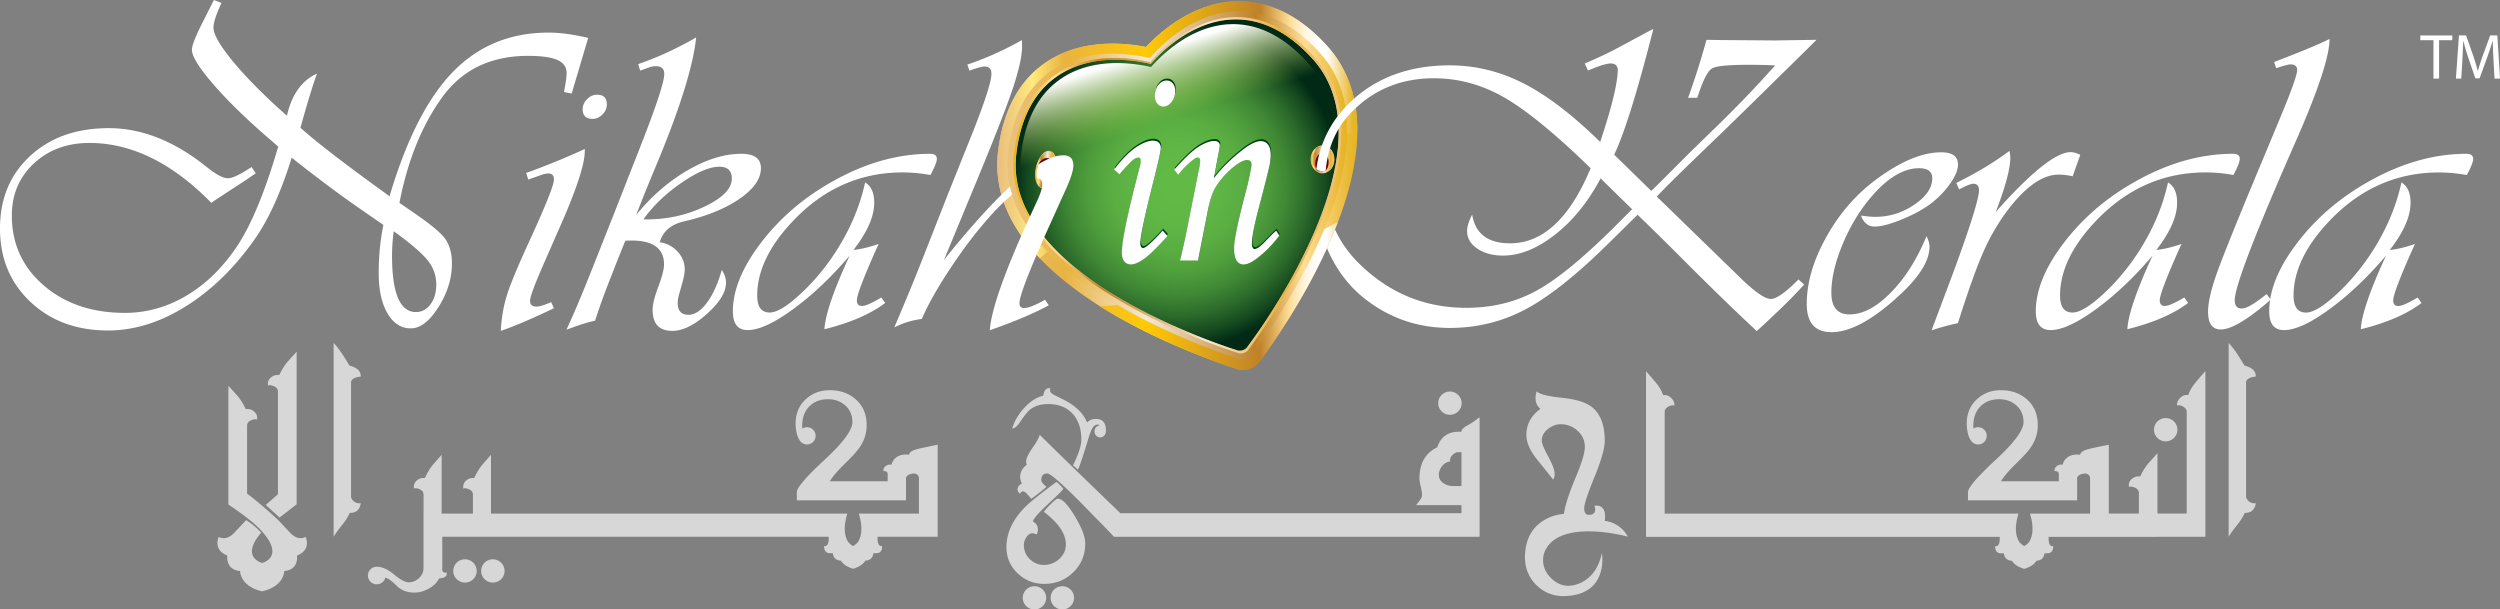 <svg version="1.1" id="Layer_1" xmlns="http://www.w3.org/2000/svg" x="0" y="0" viewBox="0 0 702.67 171.31" xml:space="preserve"><rect x="0" y="0" width="702.67" height="171.31" fill="#808080" stroke="none"/><style type="text/css">.st0{fill:url(#SVGID_1_)}.st1{fill:url(#SVGID_2_)}.st2{fill:url(#SVGID_3_)}.st3{fill:url(#SVGID_4_)}.st4{fill:url(#SVGID_5_)}.st5{fill:url(#SVGID_6_)}.st6{fill:url(#SVGID_7_)}.st7{fill:url(#SVGID_8_)}.st8{fill:url(#SVGID_9_)}.st9{fill:url(#SVGID_10_)}.st10{fill:url(#SVGID_11_)}.st11{fill:url(#SVGID_12_)}.st12{fill:url(#SVGID_13_)}.st13{fill:#670000}.st14{fill:url(#SVGID_14_)}.st15{fill:#004014}.st16{fill:#fff}.st17{fill:none}.st18{opacity:.68}</style><linearGradient id="SVGID_1_" gradientUnits="userSpaceOnUse" x1="280.299" y1="52.165" x2="381.509" y2="52.165"><stop offset=".006" stop-color="#eac17d"/><stop offset=".066" stop-color="#eabd6c"/><stop offset=".185" stop-color="#e9b33f"/><stop offset=".185" stop-color="#e9b33f"/><stop offset=".41" stop-color="#f4e8d9"/><stop offset=".73" stop-color="#bf8229"/><stop offset=".848" stop-color="#f4ce85"/><stop offset=".873" stop-color="#ffde98"/><stop offset=".988" stop-color="#e7b528"/></linearGradient><path class="st0" d="M381.2 31.29a36.25 36.25 0 0 0-1.38-6.45l-.07-.22c-1.41-4.41-3.66-8.34-6.68-11.67-4.6-5.07-9.55-8.67-14.71-10.68-2.06-.8-4.16-1.36-6.27-1.66-1.26-.18-2.55-.27-3.84-.27-2.2 0-4.42.27-6.61.79-9.13 2.18-16.12 8.46-19.53 12.08-.84-.16-1.69-.31-2.56-.44-2.33-.33-4.64-.5-6.86-.5-7.95 0-14.71 2.1-20.08 6.24-6.76 5.2-10.83 13.32-12.09 24.13-1.25 10.72 2.96 21.07 12.52 30.78l.11.1c3.68 3.71 8.17 7.34 13.35 10.81l.15.11c17.17 11.43 37.77 18.22 40.66 19.15.41.17.85.29 1.35.36.25.03.51.05.76.05.19 0 .37-.01.5-.02 1.51-.12 2.94-.88 3.92-2.08.13-.16.25-.32.36-.49 2.2-2.93 12.63-17.24 20.01-34.45 2-4.68 3.62-9.22 4.8-13.51l.07-.27c2.19-8.08 2.91-15.44 2.12-21.89zm-7.18 20.99c-.02.08-.04.16-.06.23-1.1 3.97-2.59 8.17-4.45 12.5-6.98 16.29-16.99 29.92-18.75 32.26-.07.11-.14.21-.21.31-.47.57-1.13.93-1.85.98-.2.02-.41.02-.62-.01-.25-.04-.49-.11-.71-.21-2.66-.84-21.92-7.15-38.07-17.9a.834.834 0 0 0-.12-.08c-4.81-3.21-8.95-6.57-12.32-9.98l-.06-.06c-8.48-8.61-12.23-17.71-11.14-27.05 1.11-9.52 4.63-16.62 10.46-21.1 7.51-5.78 16.96-5.86 23.58-4.92 1.48.21 2.72.46 3.65.68.04.01.08.01.11.02 2.62-3 9.29-9.68 18.24-11.82 2.98-.72 5.98-.86 8.91-.45 1.8.26 3.61.74 5.36 1.42 4.5 1.76 8.86 4.93 12.96 9.45 2.64 2.91 4.6 6.34 5.81 10.21 0 0 .01.03.02.05.57 1.81.98 3.72 1.21 5.69.7 5.8.05 12.45-1.95 19.78z"/><linearGradient id="SVGID_2_" gradientUnits="userSpaceOnUse" x1="280.299" y1="36.465" x2="381.493" y2="36.465"><stop offset=".006" stop-color="#eac17d"/><stop offset=".049" stop-color="#f3d27e"/><stop offset=".097" stop-color="#ffea7f"/><stop offset=".185" stop-color="#e9b33f"/><stop offset=".41" stop-color="#ffca05"/><stop offset=".73" stop-color="#bf8229"/><stop offset=".798" stop-color="#f4ce85"/><stop offset=".812" stop-color="#ffde98"/><stop offset=".823" stop-color="#ffe4ac"/><stop offset=".845" stop-color="#fff0d0"/><stop offset=".866" stop-color="#fff8ea"/><stop offset=".885" stop-color="#fffdf9"/><stop offset=".9" stop-color="#fff"/><stop offset=".914" stop-color="#fff"/><stop offset=".988" stop-color="#e7b528"/></linearGradient><path class="st1" d="M285.65 43.28c1.11-9.52 4.63-16.62 10.46-21.1 7.51-5.78 16.96-5.86 23.58-4.92 1.48.21 2.72.46 3.65.68.04.01.08.01.11.02 2.62-3 9.29-9.68 18.24-11.82 2.98-.72 5.98-.86 8.91-.45 1.8.26 3.61.74 5.36 1.42 4.5 1.76 8.86 4.93 12.96 9.45 2.64 2.91 4.6 6.34 5.81 10.21 0 0 .01.03.02.05.57 1.81.98 3.72 1.21 5.69.21 1.76.29 3.6.25 5.52 1.78-.28 3.54-.54 5.27-.72.03-2.08-.05-4.09-.29-6.02a36.25 36.25 0 0 0-1.38-6.45l-.07-.22c-1.41-4.41-3.66-8.34-6.68-11.67-4.6-5.07-9.55-8.67-14.71-10.68-2.06-.8-4.16-1.36-6.27-1.66-1.26-.18-2.55-.27-3.84-.27-2.2 0-4.42.27-6.61.79-9.13 2.18-16.12 8.46-19.53 12.08-.84-.16-1.69-.31-2.56-.44-2.33-.33-4.64-.5-6.86-.5-7.95 0-14.71 2.1-20.08 6.24-6.76 5.2-10.83 13.32-12.09 24.13-1.22 10.42 2.74 20.49 11.75 29.96.94-.85 2.2-1.9 3.78-3.06-7.94-8.38-11.45-17.21-10.39-26.26z"/><linearGradient id="SVGID_3_" gradientUnits="userSpaceOnUse" x1="280.299" y1="83.212" x2="381.509" y2="83.212"><stop offset=".006" stop-color="#eac17d"/><stop offset=".049" stop-color="#f3d27e"/><stop offset=".097" stop-color="#ffea7f"/><stop offset=".185" stop-color="#e9b33f"/><stop offset=".41" stop-color="#ffca05"/><stop offset=".73" stop-color="#bf8229"/><stop offset=".798" stop-color="#f4ce85"/><stop offset=".812" stop-color="#ffde98"/><stop offset=".823" stop-color="#ffe4ac"/><stop offset=".845" stop-color="#fff0d0"/><stop offset=".866" stop-color="#fff8ea"/><stop offset=".885" stop-color="#fffdf9"/><stop offset=".9" stop-color="#fff"/><stop offset=".914" stop-color="#fff"/><stop offset=".988" stop-color="#e7b528"/></linearGradient><path class="st2" d="M350.75 97.28c-.07.11-.14.21-.21.31-.47.57-1.13.93-1.85.98-.2.02-.41.02-.62-.01-.25-.04-.49-.11-.71-.21-2.24-.71-16.24-5.29-30.25-13.13-3.13.56-5.82.78-8.02.81 16.62 10.47 35.46 16.68 38.2 17.56.41.17.85.29 1.35.36.25.03.51.05.76.05.19 0 .37-.01.5-.02 1.51-.12 2.94-.88 3.92-2.08.13-.16.25-.32.36-.49 2.2-2.93 12.63-17.24 20.01-34.45.65-1.53 1.25-3.03 1.82-4.53a276.73 276.73 0 0 1-6.89 3.48c-6.96 15.89-16.63 29.07-18.37 31.37z"/><linearGradient id="SVGID_4_" gradientUnits="userSpaceOnUse" x1="283.135" y1="52.165" x2="378.675" y2="52.165"><stop offset=".006" stop-color="#eac17d"/><stop offset=".066" stop-color="#eabd6c"/><stop offset=".185" stop-color="#e9b33f"/><stop offset=".185" stop-color="#e9b33f"/><stop offset=".41" stop-color="#f4e8d9"/><stop offset=".73" stop-color="#bf8229"/><stop offset=".848" stop-color="#f4ce85"/><stop offset=".873" stop-color="#ffde98"/><stop offset=".988" stop-color="#e7b528"/></linearGradient><path class="st3" d="M378.39 31.63c-.25-2.07-.68-4.08-1.28-5.98-.01-.01-.02-.05-.02-.05-1.28-4.07-3.34-7.68-6.12-10.75-4.31-4.75-8.9-8.09-13.64-9.94-1.85-.72-3.75-1.22-5.64-1.5-3.08-.44-6.24-.28-9.38.47-9.42 2.26-16.44 9.28-19.19 12.44l-.12-.03c-.99-.23-2.29-.5-3.85-.72-6.96-1-16.91-.91-24.81 5.17-6.13 4.72-9.83 12.19-11.01 22.21-1.15 9.82 2.8 19.4 11.73 28.46.02.02.04.04.07.06 3.55 3.58 7.91 7.12 12.97 10.5l.12.09c17 11.32 37.27 17.96 40.07 18.84.23.1.49.18.75.22.22.03.44.03.65.01a2.83 2.83 0 0 0 1.95-1.04c.08-.1.16-.21.23-.32 1.86-2.47 12.39-16.81 19.74-33.95 1.95-4.55 3.53-8.98 4.68-13.15.02-.08.04-.16.07-.25 2.08-7.7 2.77-14.7 2.03-20.79zm-3.69 20.69l-.06.24c-1.11 4.03-2.63 8.3-4.51 12.69-7.09 16.54-17.25 30.38-19.04 32.76-.07.11-.14.21-.22.31-.47.58-1.15.94-1.88 1-.21.02-.42.02-.63-.01-.25-.04-.5-.11-.72-.21-2.7-.85-22.26-7.26-38.66-18.18a.834.834 0 0 0-.12-.08c-4.88-3.26-9.09-6.67-12.51-10.13l-.06-.06c-8.61-8.74-12.42-17.98-11.31-27.46 1.13-9.67 4.7-16.88 10.62-21.43 7.62-5.87 17.22-5.95 23.94-4.99 1.5.21 2.76.47 3.71.69.04.01.08.02.11.03 2.66-3.04 9.43-9.82 18.52-12 3.03-.73 6.08-.88 9.05-.46 1.83.26 3.66.75 5.45 1.44 4.57 1.78 9 5.01 13.16 9.59 2.68 2.95 4.67 6.44 5.9 10.37 0 0 .01.03.02.05.58 1.84.99 3.78 1.23 5.77.71 5.88.04 12.63-1.99 20.07z"/><radialGradient id="SVGID_5_" cx="330.853" cy="52.025" r="45.976" gradientUnits="userSpaceOnUse"><stop offset=".049" stop-color="#fff9c1"/><stop offset=".226" stop-color="#fef6be"/><stop offset=".353" stop-color="#f9eeb5"/><stop offset=".466" stop-color="#f1e0a5"/><stop offset=".569" stop-color="#e5cd8f"/><stop offset=".665" stop-color="#d7b472"/><stop offset=".697" stop-color="#d1aa67"/><stop offset="1" stop-color="#b97511"/></radialGradient><path class="st4" d="M375.97 32.51c-.24-1.96-.65-3.88-1.21-5.69a.47.47 0 0 1-.02-.05c-1.21-3.86-3.17-7.3-5.81-10.21-4.1-4.51-8.46-7.69-12.96-9.45a24.14 24.14 0 0 0-5.36-1.42 23.77 23.77 0 0 0-8.91.45c-8.95 2.14-15.62 8.82-18.24 11.82-.03-.01-.08-.01-.11-.02-.94-.22-2.18-.47-3.65-.68-6.61-.95-16.07-.86-23.58 4.92-5.82 4.48-9.34 11.58-10.46 21.1-1.09 9.33 2.66 18.43 11.14 27.05l.06.06c3.37 3.41 7.51 6.76 12.32 9.98.04.03.08.05.12.08 16.15 10.76 35.42 17.06 38.07 17.9.22.1.46.17.71.21.21.03.41.03.62.01.72-.06 1.39-.42 1.85-.98.08-.1.15-.2.21-.31 1.76-2.34 11.77-15.97 18.75-32.26 1.85-4.33 3.35-8.53 4.45-12.5l.06-.23c2-7.34 2.65-13.99 1.95-19.78z"/><radialGradient id="SVGID_6_" cx="330.853" cy="52.025" r="45.976" gradientUnits="userSpaceOnUse"><stop offset="0" stop-color="#62ba46"/><stop offset=".229" stop-color="#60b745"/><stop offset=".394" stop-color="#5aae42"/><stop offset=".539" stop-color="#4f9e3c"/><stop offset=".672" stop-color="#408835"/><stop offset=".797" stop-color="#2c6b2b"/><stop offset=".915" stop-color="#15481f"/><stop offset="1" stop-color="#002a15"/></radialGradient><path class="st5" d="M375.97 32.51c-.24-1.96-.65-3.88-1.21-5.69a.47.47 0 0 1-.02-.05c-1.21-3.86-3.17-7.3-5.81-10.21-4.1-4.51-8.46-7.69-12.96-9.45a24.14 24.14 0 0 0-5.36-1.42 23.77 23.77 0 0 0-8.91.45c-8.95 2.14-15.62 8.82-18.24 11.82-.03-.01-.08-.01-.11-.02-.94-.22-2.18-.47-3.65-.68-6.61-.95-16.07-.86-23.58 4.92-5.82 4.48-9.34 11.58-10.46 21.1-1.09 9.33 2.66 18.43 11.14 27.05l.06.06c3.37 3.41 7.51 6.76 12.32 9.98.04.03.08.05.12.08 16.15 10.76 35.42 17.06 38.07 17.9.22.1.46.17.71.21.21.03.41.03.62.01.72-.06 1.39-.42 1.85-.98.08-.1.15-.2.21-.31 1.76-2.34 11.77-15.97 18.75-32.26 1.85-4.33 3.35-8.53 4.45-12.5l.06-.23c2-7.34 2.65-13.99 1.95-19.78z"/><linearGradient id="SVGID_7_" gradientUnits="userSpaceOnUse" x1="320.46" y1="9.219" x2="328.391" y2="34.021"><stop offset=".233" stop-color="#fff"/><stop offset="1" stop-color="#aacf37" stop-opacity="0"/></linearGradient><path class="st6" d="M374.24 32.9c-.23-1.9-.63-3.74-1.17-5.49-.01-.02-.01-.05-.01-.05-1.17-3.73-3.06-7.05-5.61-9.86-3.96-4.36-8.17-7.43-12.52-9.12a23.61 23.61 0 0 0-5.18-1.37c-2.83-.4-5.73-.26-8.61.43-8.64 2.07-15.08 8.52-17.61 11.41-.03-.01-.07-.01-.11-.02-.91-.21-2.1-.46-3.53-.66-6.39-.92-15.52-.84-22.77 4.75-5.62 4.33-9.02 11.18-10.1 20.38-1.05 9.01 2.57 17.8 10.76 26.12.02.01.04.04.06.06 3.25 3.29 7.26 6.53 11.9 9.63l.11.08c15.59 10.39 34.2 16.48 36.77 17.29.21.1.45.16.68.2.2.03.4.03.59.01.69-.06 1.34-.4 1.79-.95.08-.09.15-.19.21-.29 1.7-2.26 11.37-15.42 18.11-31.15 1.79-4.18 3.24-8.24 4.29-12.07.02-.07.04-.15.06-.23 1.93-7.09 2.57-13.51 1.89-19.1z"/><linearGradient id="SVGID_8_" gradientUnits="userSpaceOnUse" x1="284.781" y1="52.066" x2="376.957" y2="52.066"><stop offset=".012" stop-color="#e7b528"/><stop offset=".127" stop-color="#ffde98"/><stop offset=".152" stop-color="#f4ce85"/><stop offset=".27" stop-color="#bf8229"/><stop offset=".59" stop-color="#f4e8d9"/><stop offset=".815" stop-color="#e9b33f"/><stop offset=".815" stop-color="#e9b33f"/><stop offset=".934" stop-color="#eabd6c"/><stop offset=".994" stop-color="#eac17d"/></linearGradient><path class="st7" d="M376.68 32.25c-.24-1.99-.66-3.94-1.23-5.77a.47.47 0 0 1-.02-.05c-1.23-3.92-3.22-7.41-5.9-10.37-4.16-4.58-8.59-7.81-13.16-9.59-1.78-.7-3.61-1.18-5.45-1.44-2.98-.42-6.02-.27-9.05.46-9.09 2.18-15.86 8.96-18.52 12-.03-.01-.08-.02-.11-.03-.95-.22-2.21-.48-3.71-.69-6.72-.96-16.32-.88-23.94 4.99-5.91 4.55-9.49 11.76-10.62 21.43-1.11 9.48 2.7 18.72 11.31 27.46l.06.06c3.42 3.46 7.63 6.87 12.51 10.13.04.03.08.05.12.08 16.4 10.92 35.96 17.33 38.66 18.18.22.1.47.17.72.21.21.03.42.03.63.01a2.71 2.71 0 0 0 1.88-1c.08-.1.15-.2.22-.31 1.79-2.38 11.95-16.22 19.04-32.76 1.88-4.39 3.4-8.66 4.51-12.69l.06-.24c2.04-7.44 2.71-14.19 1.99-20.07zm-2.66 20.03c-.02.08-.04.16-.06.23-1.1 3.97-2.59 8.17-4.45 12.5-6.98 16.29-16.99 29.92-18.75 32.26-.07.11-.14.21-.21.31-.47.57-1.13.93-1.85.98-.2.02-.41.02-.62-.01-.25-.04-.49-.11-.71-.21-2.66-.84-21.92-7.15-38.07-17.9a.834.834 0 0 0-.12-.08c-4.81-3.21-8.95-6.57-12.32-9.98l-.06-.06c-8.48-8.61-12.23-17.71-11.14-27.05 1.11-9.52 4.63-16.62 10.46-21.1 7.51-5.78 16.96-5.86 23.58-4.92 1.48.21 2.72.46 3.65.68.04.01.08.01.11.02 2.62-3 9.29-9.68 18.24-11.82 2.98-.72 5.98-.86 8.91-.45 1.8.26 3.61.74 5.36 1.42 4.5 1.76 8.86 4.93 12.96 9.45 2.64 2.91 4.6 6.34 5.81 10.21 0 0 .01.03.02.05.57 1.81.98 3.72 1.21 5.69.7 5.8.05 12.45-1.95 19.78z"/><linearGradient id="SVGID_9_" gradientUnits="userSpaceOnUse" x1="368.362" y1="44.8" x2="375.075" y2="44.8"><stop offset=".006" stop-color="#eac17d"/><stop offset=".066" stop-color="#eabd6c"/><stop offset=".185" stop-color="#e9b33f"/><stop offset=".185" stop-color="#e9b33f"/><stop offset=".41" stop-color="#f4e8d9"/><stop offset=".73" stop-color="#bf8229"/><stop offset=".848" stop-color="#f4ce85"/><stop offset=".873" stop-color="#ffde98"/><stop offset=".988" stop-color="#e7b528"/></linearGradient><path class="st8" d="M375.08 44.8c0 2.17-1.51 3.93-3.36 3.93-1.85 0-3.35-1.76-3.35-3.93s1.5-3.93 3.35-3.93 3.36 1.76 3.36 3.93z"/><linearGradient id="SVGID_10_" gradientUnits="userSpaceOnUse" x1="368.449" y1="44.8" x2="374.988" y2="44.8"><stop offset=".012" stop-color="#e7b528"/><stop offset=".127" stop-color="#ffde98"/><stop offset=".152" stop-color="#f4ce85"/><stop offset=".27" stop-color="#bf8229"/><stop offset=".59" stop-color="#f4e8d9"/><stop offset=".815" stop-color="#e9b33f"/><stop offset=".815" stop-color="#e9b33f"/><stop offset=".934" stop-color="#eabd6c"/><stop offset=".994" stop-color="#eac17d"/></linearGradient><path class="st9" d="M374.99 44.8c0 2.12-1.47 3.83-3.27 3.83s-3.27-1.72-3.27-3.83c0-2.12 1.46-3.83 3.27-3.83s3.27 1.71 3.27 3.83z"/><linearGradient id="SVGID_11_" gradientUnits="userSpaceOnUse" x1="290.939" y1="47.623" x2="296.995" y2="47.623"><stop offset=".006" stop-color="#eac17d"/><stop offset=".066" stop-color="#eabd6c"/><stop offset=".185" stop-color="#e9b33f"/><stop offset=".185" stop-color="#e9b33f"/><stop offset=".41" stop-color="#f4e8d9"/><stop offset=".73" stop-color="#bf8229"/><stop offset=".848" stop-color="#f4ce85"/><stop offset=".873" stop-color="#ffde98"/><stop offset=".988" stop-color="#e7b528"/></linearGradient><path class="st10" d="M296.75 48.25c-.65 2.89-2.43 4.94-3.97 4.6-1.54-.35-2.26-2.97-1.61-5.85.65-2.89 2.43-4.94 3.97-4.59 1.55.34 2.27 2.96 1.61 5.84z"/><linearGradient id="SVGID_12_" gradientUnits="userSpaceOnUse" x1="291.012" y1="47.623" x2="296.922" y2="47.623"><stop offset=".012" stop-color="#e7b528"/><stop offset=".127" stop-color="#ffde98"/><stop offset=".152" stop-color="#f4ce85"/><stop offset=".27" stop-color="#bf8229"/><stop offset=".59" stop-color="#f4e8d9"/><stop offset=".815" stop-color="#e9b33f"/><stop offset=".815" stop-color="#e9b33f"/><stop offset=".934" stop-color="#eabd6c"/><stop offset=".994" stop-color="#eac17d"/></linearGradient><path class="st11" d="M296.69 48.24c-.63 2.82-2.37 4.82-3.87 4.48-1.5-.34-2.2-2.89-1.57-5.71.63-2.82 2.37-4.82 3.87-4.48 1.5.34 2.2 2.89 1.57 5.71z"/><linearGradient id="SVGID_13_" gradientUnits="userSpaceOnUse" x1="291.349" y1="47.623" x2="296.584" y2="47.623"><stop offset=".012" stop-color="#e7b528"/><stop offset=".127" stop-color="#ffde98"/><stop offset=".152" stop-color="#f4ce85"/><stop offset=".27" stop-color="#bf8229"/><stop offset=".59" stop-color="#f4e8d9"/><stop offset=".815" stop-color="#e9b33f"/><stop offset=".815" stop-color="#e9b33f"/><stop offset=".934" stop-color="#eabd6c"/><stop offset=".994" stop-color="#eac17d"/></linearGradient><path class="st12" d="M296.38 48.17c-.56 2.49-2.1 4.27-3.43 3.97-1.33-.3-1.95-2.56-1.39-5.06.56-2.49 2.1-4.27 3.43-3.96 1.33.29 1.95 2.55 1.39 5.05z"/><path class="st13" d="M296.38 48.17c-.39 1.74-1.79 2.91-3.12 2.61-1.33-.3-2.09-1.96-1.7-3.7.39-1.75 1.79-2.91 3.12-2.61 1.33.3 2.09 1.95 1.7 3.7z"/><linearGradient id="SVGID_14_" gradientUnits="userSpaceOnUse" x1="367.438" y1="44.798" x2="375.445" y2="44.798"><stop offset=".012" stop-color="#e7b528"/><stop offset=".127" stop-color="#ffde98"/><stop offset=".152" stop-color="#f4ce85"/><stop offset=".27" stop-color="#bf8229"/><stop offset=".59" stop-color="#f4e8d9"/><stop offset=".815" stop-color="#e9b33f"/><stop offset=".815" stop-color="#e9b33f"/><stop offset=".934" stop-color="#eabd6c"/><stop offset=".994" stop-color="#eac17d"/></linearGradient><path class="st14" d="M374.58 44.8c0 1.86-1.29 3.36-2.87 3.36s-2.86-1.5-2.86-3.36c0-1.85 1.28-3.36 2.86-3.36s2.87 1.5 2.87 3.36z"/><path class="st13" d="M371.72 48.16c.32 0 .62-.08.91-.2.42-.48.73-1.2.8-2.03.13-1.55-.6-2.87-1.63-2.96-1.03-.09-1.97 1.1-2.1 2.65-.06.69.06 1.33.3 1.84.47.43 1.07.7 1.72.7z"/><path class="st15" d="M314.76 48.43l-1.49-1.35c2.25-2.92 4.31-4.99 6.16-6.23 1.86-1.23 3.44-1.85 4.75-1.85.72 0 1.27.18 1.65.56.38.37.57.87.57 1.51 0 .77-.73 4.03-2.19 9.79-2.38 9.42-3.57 15.09-3.57 17.03 0 .37.08.68.24.93.16.25.33.38.51.38.72 0 2.57-1.65 5.55-4.93l1.32 1.51c-3.09 3.42-5.34 5.61-6.76 6.56-1.42.96-2.58 1.43-3.48 1.43-.79 0-1.42-.29-1.88-.87-.46-.58-.69-1.39-.69-2.43 0-3.32 1.69-11.42 5.07-24.31.16-.61.24-1.15.24-1.63 0-.53-.2-.8-.61-.8-.45 0-.96.21-1.54.64-.58.42-1.86 1.78-3.85 4.06zm13.3-26.34c.7 0 1.27.27 1.72.81.45.54.68 1.24.68 2.09 0 1.17-.34 2.2-1.03 3.08-.69.89-1.46 1.33-2.32 1.33-.68 0-1.24-.28-1.69-.84-.45-.56-.68-1.29-.68-2.19 0-1.19.33-2.21.98-3.04.66-.82 1.43-1.24 2.34-1.24zM331.3 48.55l-1.15-1.39c2.89-3.25 5.19-5.41 6.9-6.48 1.72-1.07 3.18-1.6 4.4-1.6.47 0 .84.12 1.12.36.27.24.41.52.41.84 0 .24-.06.66-.17 1.27l-1.52 8.01c2.29-3 5.18-5.8 8.64-8.4 1.85-1.35 3.37-2.03 4.56-2.03.88 0 1.56.33 2.06 1 .5.66.74 1.62.74 2.86 0 .82-.1 1.75-.3 2.79-.36 1.72-1.3 5.48-2.83 11.26-1.44 5.41-2.16 9-2.16 10.78 0 .54.07.95.2 1.22.14.27.33.41.58.41.65 0 1.68-.74 3.08-2.23.99-1.06 1.98-2.04 2.98-2.94l.84 1.43c-2.07 2.69-4.23 4.86-6.46 6.49-1.42 1.05-2.59 1.58-3.52 1.58-.86 0-1.52-.36-1.99-1.09-.47-.73-.71-1.92-.71-3.56 0-2.36 1.25-8.24 3.75-17.62.77-3.34 1.15-5.29 1.15-5.85 0-.82-.42-1.23-1.25-1.23-.9 0-2.06.56-3.48 1.67a22.788 22.788 0 0 0-5.31 5.82c-.9 1.44-1.66 3.72-2.27 6.85l-2.74 13.9h-5.04c.95-3.98 1.77-7.8 2.47-11.44l3.01-15.14c.11-.61.17-1.05.17-1.32 0-.72-.23-1.07-.68-1.07-.36 0-.88.28-1.56.84-1.39 1.09-2.7 2.43-3.92 4.01z"/><path class="st16" d="M314.63 48.97l-1.49-1.35c2.25-2.92 4.31-4.99 6.16-6.23 1.86-1.23 3.44-1.85 4.75-1.85.72 0 1.27.18 1.65.56.38.37.57.87.57 1.51 0 .77-.73 4.03-2.19 9.79-2.38 9.42-3.58 15.09-3.58 17.03 0 .37.08.68.24.93.16.25.33.38.51.38.72 0 2.57-1.65 5.55-4.93l1.32 1.51c-3.09 3.42-5.34 5.61-6.76 6.56-1.42.96-2.58 1.43-3.48 1.43-.79 0-1.42-.29-1.88-.87-.46-.58-.69-1.39-.69-2.43 0-3.32 1.69-11.42 5.07-24.31.16-.61.24-1.15.24-1.63 0-.53-.2-.8-.61-.8-.45 0-.96.21-1.54.64-.58.43-1.86 1.78-3.84 4.06zm13.29-26.34c.7 0 1.27.27 1.72.82.45.54.68 1.24.68 2.09 0 1.17-.34 2.2-1.03 3.08-.69.89-1.46 1.33-2.32 1.33-.68 0-1.24-.28-1.69-.84-.45-.56-.68-1.29-.68-2.19 0-1.19.33-2.21.98-3.04.66-.83 1.44-1.25 2.34-1.25zM331.17 49.09l-1.15-1.39c2.89-3.25 5.19-5.41 6.9-6.48 1.72-1.07 3.18-1.6 4.4-1.6.47 0 .85.12 1.12.36.27.24.41.52.41.84 0 .24-.06.66-.17 1.27l-1.52 8.01c2.29-3 5.18-5.8 8.64-8.4 1.85-1.35 3.37-2.03 4.56-2.03.88 0 1.56.33 2.06 1 .5.66.74 1.62.74 2.86 0 .82-.1 1.75-.3 2.79-.36 1.72-1.3 5.48-2.83 11.26-1.44 5.41-2.16 9-2.16 10.78 0 .54.07.95.2 1.22s.33.41.57.41c.65 0 1.68-.74 3.08-2.23.99-1.06 1.98-2.04 2.98-2.94l.85 1.43c-2.07 2.69-4.23 4.86-6.46 6.49-1.42 1.05-2.59 1.58-3.52 1.58-.86 0-1.52-.36-1.99-1.09-.47-.73-.71-1.92-.71-3.56 0-2.36 1.25-8.24 3.75-17.62.77-3.34 1.15-5.29 1.15-5.85 0-.82-.42-1.23-1.25-1.23-.9 0-2.06.56-3.48 1.67a22.788 22.788 0 0 0-5.31 5.82c-.9 1.44-1.66 3.72-2.27 6.85l-2.74 13.9h-5.04c.95-3.98 1.77-7.79 2.47-11.44l3.01-15.14c.11-.61.17-1.05.17-1.32 0-.72-.23-1.07-.68-1.07-.36 0-.88.28-1.56.84-1.4 1.09-2.7 2.43-3.92 4.01z"/><path class="st17" d="M296.28 70.65l.06.06c3.42 3.46 7.63 6.87 12.51 10.13.04.03.08.05.12.08 16.4 10.92 35.96 17.33 38.66 18.18.22.1.47.17.72.21.21.03.42.03.63.01a2.71 2.71 0 0 0 1.88-1c.08-.1.15-.2.22-.31 1.79-2.38 11.95-16.22 19.04-32.76 1.88-4.39 3.4-8.66 4.51-12.69l.06-.24c1.39-5.1 2.13-9.87 2.23-14.27-27.77 5.14-60.88 20.92-81.41 31.79.26.27.51.54.77.81z"/><path class="st17" d="M376.68 32.25c-.24-1.99-.66-3.94-1.23-5.77a.47.47 0 0 1-.02-.05c-1.23-3.92-3.22-7.41-5.9-10.37-4.16-4.58-8.59-7.81-13.16-9.59-1.78-.7-3.61-1.18-5.45-1.44-2.98-.42-6.02-.27-9.05.46-9.09 2.18-15.86 8.96-18.52 12-.03-.01-.08-.02-.11-.03-.95-.22-2.21-.48-3.71-.69-6.72-.96-16.32-.88-23.94 4.99-5.91 4.55-9.49 11.76-10.62 21.43-1.07 9.19 2.48 18.15 10.55 26.65 20.53-10.87 53.65-26.65 81.41-31.79.05-2.01-.03-3.95-.25-5.8zM347.63 99.1c.22.1.47.17.72.21.21.03.42.03.63.01a2.71 2.71 0 0 0 1.88-1c.08-.1.15-.2.22-.31 1.79-2.38 11.95-16.22 19.04-32.76.01-.02.01-.03.02-.05-20.74 13-42.93 18.19-54.03 20.1 14.49 8.25 29.21 13.07 31.52 13.8z"/><path class="st17" d="M374.7 52.32c2.03-7.44 2.7-14.19 1.98-20.07-.24-1.99-.66-3.94-1.23-5.77a.47.47 0 0 1-.02-.05c-1.23-3.92-3.22-7.41-5.9-10.37-4.16-4.58-8.59-7.81-13.16-9.59-1.78-.7-3.61-1.18-5.45-1.44-2.98-.42-6.02-.27-9.05.46-9.09 2.18-15.86 8.96-18.52 12-.03-.01-.08-.02-.11-.03-.95-.22-2.21-.48-3.71-.69-6.72-.96-16.32-.88-23.94 4.99-5.91 4.55-9.49 11.76-10.62 21.43-1.11 9.48 2.7 18.72 11.31 27.46l.06.06c3.42 3.46 7.63 6.87 12.51 10.13.04.03.08.05.12.08 2.34 1.56 4.73 3.02 7.14 4.38 11.1-1.91 33.29-7.1 54.03-20.1 1.87-4.38 3.39-8.63 4.49-12.64.03-.07.04-.15.07-.24z"/><path class="st17" d="M298.35 68.71c3.31 3.34 7.37 6.63 12.08 9.78l.17.12c16.15 10.76 35.71 17.11 37.88 17.8l.15.05.06.03.11-.16c1.91-2.54 11.77-16 18.7-32.17 1.84-4.28 3.31-8.43 4.39-12.33l.07-.26c1.29-4.72 1.99-9.13 2.12-13.18-25.12 4.46-54.48 17.65-71.22 26.84a62.526 62.526 0 0 0-4.98 3.03c.1.11.2.22.3.32l.17.13z"/><path class="st17" d="M374.09 38.37c.07-2.01 0-3.95-.22-5.77-.21-1.76-.57-3.48-1.08-5.11l-.08-.27c-1.09-3.47-2.87-6.6-5.28-9.25-3.86-4.25-7.93-7.23-12.09-8.86-1.58-.62-3.2-1.05-4.82-1.28-.96-.14-1.94-.21-2.91-.21-1.68 0-3.39.21-5.07.61-8.38 2.01-14.71 8.44-17.05 11.11l-1.22 1.4-1.65-.52c-.02 0-.03-.01-.05-.01-1.11-.26-2.26-.47-3.44-.64-2-.29-3.96-.43-5.84-.43-6.41 0-11.79 1.64-15.97 4.86-5.29 4.07-8.49 10.63-9.53 19.51-.99 8.43 2.42 16.74 10.11 24.72 1.45-.97 3.09-1.99 4.98-3.03 16.73-9.18 46.09-22.37 71.21-26.83z"/><g><path class="st16" d="M198.71 85.06c-1.68 2.28-3.42 3.42-5.2 3.42-2.02 0-3.03-1.11-3.03-3.33 0-.64.12-1.41.36-2.32l1.07-3.81c.36-1.31.54-2.42.54-3.33 0-1.86-.67-3.52-1.99-4.96-1.33-1.45-3-2.33-5.02-2.65.87-3.09 3.19-5.05 6.96-5.89 6.34-1.47 11.51-3.58 15.49-6.33 3.98-2.75 5.98-5.62 5.98-8.59 0-2.7-1.82-4.04-5.47-4.04-4.76 0-9.8 1.54-15.13 4.64-5.33 3.09-10.16 7.28-14.48 12.55l.77-1.91c1.15-2.97 2.52-6.36 4.1-10.17 7.14-16.85 11.14-29.45 12.01-37.82l-1.13.65c-5.11 2.86-10.17 5.14-15.16 6.84l.54 1.84c.48-.16.81-.28 1.01-.36l1.49-.53c.63-.24 1.27-.36 1.9-.36 1.67 0 2.46.79 2.38 2.38-.12 2.42-2.42 9.32-6.9 20.69l-7.26 18.5-6.72 16.95c-2.58 6.46-4.78 11.64-6.6 15.52l1.07-.36c2.85-1.07 5.17-1.78 6.96-2.14l.42-1.25c1.15-3.49 2.4-6.92 3.75-10.29l1.78-4.58c1.11-2.77 1.96-4.9 2.56-6.36a38.6 38.6 0 0 1 1.72-.06c6.1 0 9.16 2.24 9.16 6.72 0 1.35-.58 3.55-1.73 6.6-.99 2.66-1.48 4.7-1.48 6.13 0 3.96 1.84 5.95 5.53 5.95 2.93 0 6.19-1.6 9.75-4.79 3.57-3.19 5.35-6.12 5.35-8.77 0-1.19-.4-2.38-1.19-3.57-1.1 3.86-2.47 6.92-4.16 9.19zm-17.04-23.39h-.83c2.65-3.77 6.2-7.17 10.61-10.23 4.42-3.05 8-4.58 10.73-4.58 2.34 0 3.51 1.11 3.51 3.33 0 2.81-2.54 5.43-7.61 7.85s-10.54 3.63-16.41 3.63zM242.45 85.99c-1.07.08-1.61-.46-1.61-1.6 0-1.43 1.88-6.36 5.65-14.81l.48-1.01c-2.82.95-5.17 1.51-7.08 1.67 3.88-5 5.83-9.41 5.83-13.26 0-2.78-.85-4.68-2.56-5.71-1.47 6.74-4.22 13.24-8.27 19.51-2.93 4.52-6.27 8.5-9.99 11.92-3.73 3.43-6.58 5.14-8.56 5.14-2.34 0-3.51-1.58-3.51-4.76 0-6.78 3.21-13.62 9.63-20.52 8.72-9.4 19.13-14.1 31.22-14.1 2.54 0 5.15.24 7.85.72 1.19-2.22 1.79-3.73 1.79-4.52 0-.96-.64-1.43-1.91-1.43-9.04 0-18.12 2.56-27.23 7.67-8.09 4.49-14.81 10.2-20.16 17.16-5.35 6.96-8.03 13.43-8.03 19.42 0 3.53 1.39 5.29 4.16 5.29 3.17 0 7.46-1.98 12.87-5.95 5.41-3.96 10.68-8.96 15.79-14.98-4.52 9.79-6.88 16.69-7.08 20.69 7.21-1.79 12.9-4.24 17.07-7.37l-1.07-1.55c-2.53 1.51-4.29 2.3-5.28 2.38zM163.77 30.68c0 1.82.93 2.73 2.8 2.73 1.03 0 1.95-.42 2.77-1.25.81-.84 1.22-1.77 1.22-2.8 0-1.82-.91-2.74-2.73-2.74-1.07 0-2.01.42-2.82 1.25-.83.85-1.24 1.79-1.24 2.81zM156.99 64.64c4.92-11.02 7.37-18.4 7.37-22.12v-.65l-1.79.83c-4.56 2.02-9.04 3.85-13.44 5.47l-1.25.42.6 1.9c.59-.24.97-.38 1.13-.42l2.5-.89c.83-.28 1.5-.42 2.02-.42 1.11 0 1.63.62 1.55 1.84-.08 1.58-2.26 7.05-6.54 16.41-3.37 7.3-5.56 12.52-6.57 15.67-1.01 3.15-1.62 6.59-1.81 10.32 3.73-1.27 8.7-3.39 14.93-6.36l-.77-1.72c-1.82.79-3.13 1.21-3.92 1.25-1.39.08-2.06-.5-2.02-1.72.08-1.19 1.29-4.46 3.63-9.81l4.38-10zM148.43 15.7c3.77 0 6.51.39 8.24 1.16 1.72.77 2.59 1.99 2.59 3.66 0 .95-.18 2.36-.54 4.22l-.18 1.13 2.14.42 4.64-15.64c-4.24-.99-7.95-1.49-11.12-1.49-10.78 0-19.75 3.68-26.91 11.06-7.16 7.38-13.09 19.03-17.81 34.97l-1.25-.95c-10.67-7.7-18.28-13.52-22.83-17.49l-.95-.83c1.75-6.38 3.29-11.46 4.64-15.23-4.28 1.94-7.1 5.89-8.44 11.84-6.16-5.43-11.13-10.43-14.94-14.99C61.91 12.98 60 9.71 60 7.73c0-1.39.75-3.69 2.26-6.9L60.12 0l-2.79 5.53c-2.26 4.4-3.39 7.22-3.39 8.44 0 1.87 2.05 5.15 6.15 9.87 4.11 4.72 9.39 9.85 15.85 15.4l2.26 1.96c-3.57 12.25-7.3 21.39-11.18 27.41-4.01 6.19-8.77 10.95-14.3 14.3-5.53 3.35-11.41 5.03-17.63 5.03-9.24 0-16.84-2.58-22.81-7.73-5.97-5.15-8.95-11.7-8.95-19.63 0-5.91 2.06-10.78 6.19-14.63 4.12-3.85 9.34-5.77 15.64-5.77 11.81 0 23.23 5.61 34.25 16.83l1.37-.95 5.35-3.51c1.74-1.11 3.33-2.16 4.76-3.16l1.01-.71-1.19-1.72c-.52.32-.89.56-1.13.71-2.58 1.63-4.42 2.44-5.53 2.44-1.31 0-3.23-1.01-5.77-3.03-9.12-7.37-18.36-11.06-27.71-11.06-9.08 0-16.44 2.6-22.09 7.82C2.82 49.07 0 55.86 0 64.22s2.84 15.23 8.54 20.61c5.68 5.37 12.97 8.06 21.85 8.06 7.41 0 14.8-2.33 22.15-6.99 7.35-4.66 13.86-11.11 19.53-19.36 3.69-5.43 7-12.84 9.93-22.24l1.07.89c6.82 5.35 12.73 9.75 17.72 13.2l5.23 3.63 1.73 1.19c-.87 4.32-1.31 8.82-1.31 13.5 0 4.76.82 8.54 2.47 11.36 1.64 2.81 3.83 4.22 6.57 4.22 2.66 0 5.24-1.99 7.76-5.98 2.52-3.98 3.78-8.07 3.78-12.28 0-3.05-.73-5.49-2.2-7.31-1.47-1.82-4.94-4.56-10.41-8.21-.47-.36-1.19-.85-2.14-1.48 2.26-11.74 6.21-21.55 11.83-29.44 5.64-7.93 13.74-11.89 24.33-11.89zm-28.25 57.44c1.63 2.02 2.44 4.3 2.44 6.84 0 2.22-.54 4.07-1.61 5.53-1.07 1.47-2.44 2.2-4.1 2.2-4.48 0-6.72-5.27-6.72-15.82 0-2.26.16-4.56.47-6.9 4.73 3.42 7.9 6.13 9.52 8.15zM693.23 43.23c-9.04 0-18.12 2.56-27.24 7.67-8.09 4.49-14.81 10.2-20.16 17.16-4.34 5.64-6.92 10.97-7.74 15.97l-1-1.37-.71.54c-2.93 2.3-4.98 3.47-6.12 3.5-1.51.08-2.22-.77-2.14-2.55.2-4.08 5.86-18.79 17.01-44.12 6.42-14.55 9.63-24.24 9.63-29.08-2.93 1.47-7.83 3.51-14.69 6.13l-.89.36.59 1.72c.4-.12.69-.22.89-.3 1.67-.51 2.72-.77 3.15-.77 1.23 0 1.85.54 1.85 1.6 0 1.35-1.7 6.09-5.11 14.22l-5.65 13.56c-6.22 14.91-10.16 24.68-11.81 29.32-1.65 4.64-2.47 8.25-2.47 10.82 0 3.33 1.19 4.99 3.57 4.99 2.95 0 7.57-2.75 13.86-8.23-.16 1.05-.24 2.09-.24 3.12 0 3.53 1.38 5.29 4.16 5.29 3.17 0 7.46-1.98 12.87-5.95 5.41-3.96 10.67-8.96 15.79-14.98-4.52 9.79-6.88 16.69-7.08 20.69 7.21-1.79 12.91-4.24 17.07-7.37l-1.07-1.55c-2.54 1.5-4.3 2.3-5.29 2.38-1.07.08-1.61-.46-1.61-1.6 0-1.43 1.88-6.36 5.65-14.81l.48-1.01c-2.82.95-5.17 1.51-7.08 1.67 3.88-5 5.83-9.41 5.83-13.26 0-2.78-.85-4.68-2.56-5.71-1.47 6.74-4.22 13.24-8.26 19.51-2.93 4.52-6.27 8.5-9.99 11.92-3.73 3.43-6.58 5.14-8.56 5.14-2.34 0-3.51-1.58-3.51-4.76 0-6.78 3.21-13.62 9.63-20.52 8.72-9.4 19.13-14.1 31.22-14.1 2.54 0 5.15.24 7.85.72 1.19-2.22 1.78-3.73 1.78-4.52 0-.96-.63-1.44-1.9-1.44zM538.05 57.53c-3.35 2.28-7.01 3.42-10.97 3.42-.99 0-2.32-.12-3.99-.36.71 2.06 2 3.09 3.87 3.09 1.75 0 4.23-.65 7.46-1.96 3.23-1.31 5.9-2.74 8-4.28 2.26-1.7 4.14-3.62 5.65-5.74 1.5-2.12 2.26-3.93 2.26-5.44 0-2.3-1.57-3.45-4.7-3.45-5.39 0-11.53 2.58-18.43 7.73-5.67 4.24-10.32 9.63-13.94 16.18-3.63 6.54-5.44 12.78-5.44 18.73 0 5.27 2.32 7.91 6.96 7.91 5.39 0 11.93-3.63 19.63-10.88 5.27-4.96 7.91-9.34 7.91-13.14 0-.87-.28-1.86-.83-2.97-2.66 6.46-6 11.75-10.02 15.85s-7.9 6.15-11.62 6.15c-3.41 0-5.11-2.04-5.11-6.12 0-3.97 1.05-8.49 3.15-13.56 2.1-5.07 4.78-9.51 8.03-13.32 4.6-5.39 9.1-8.09 13.5-8.09 2.46 0 3.68.95 3.68 2.85-.03 2.66-1.7 5.13-5.05 7.4zM284.46 54.71c-.23-.75-.41-1.51-.58-2.26-5.01 4.63-10.87 11.09-17.58 19.39l-1.01 1.25.71-1.66 6.42-15.52c5.95-14.27 9.91-24.27 11.89-30 1.98-5.73 2.97-10.06 2.97-12.99 0-.36-.02-.91-.06-1.66l-1.13.65c-4.76 2.58-9.49 4.66-14.21 6.24l.6 1.72.77-.29c1.74-.6 2.91-.89 3.51-.89 1.27 0 1.9.69 1.9 2.08 0 2.02-1.7 7.38-5.11 16.06l-7.08 17.66-6.96 17.72c-2.3 5.87-4.8 11.95-7.49 18.26l-.66 1.55c2.38-1.23 4.96-2.02 7.73-2.38 1.78-4.12 4.53-8.97 8.24-14.54 3.7-5.57 7.42-10.42 11.15-14.54 1.95-2.21 3.95-4.11 5.98-5.85zM619.9 48.46c2.54 0 5.15.24 7.85.72 1.19-2.22 1.78-3.73 1.78-4.52 0-.96-.63-1.43-1.9-1.43-9.04 0-18.12 2.56-27.24 7.67-8.08 4.49-14.81 10.2-20.16 17.16-5.35 6.96-8.03 13.43-8.03 19.42 0 3.53 1.39 5.29 4.16 5.29 3.17 0 7.46-1.98 12.87-5.95 5.41-3.96 10.68-8.96 15.79-14.98-4.52 9.79-6.88 16.69-7.08 20.69 7.21-1.79 12.9-4.24 17.07-7.37l-1.07-1.55c-2.54 1.5-4.3 2.3-5.29 2.38-1.07.08-1.61-.46-1.61-1.6 0-1.43 1.88-6.36 5.65-14.81l.47-1.01c-2.81.95-5.17 1.51-7.07 1.67 3.88-5 5.83-9.41 5.83-13.26 0-2.78-.85-4.68-2.56-5.71-1.47 6.74-4.22 13.24-8.27 19.51-2.93 4.52-6.26 8.5-9.99 11.92-3.73 3.43-6.58 5.14-8.57 5.14-2.34 0-3.51-1.58-3.51-4.76 0-6.78 3.21-13.62 9.63-20.52 8.76-9.4 19.16-14.1 31.25-14.1zM582.56 49.54l2.14-6.01c-.99-.51-1.9-.77-2.73-.77-3.85 0-10.39 5.08-19.62 15.23l-1.43 1.66c2.74-7.14 4.11-12.23 4.11-15.28 0-.6-.08-1.25-.24-1.96-4.4 3.29-9.37 6.28-14.93 8.98l.78 1.84c2.06-1.07 3.39-1.6 3.98-1.6 1.07 0 1.61.61 1.61 1.84 0 2.38-2.48 10.27-7.43 23.67l-5.23 13.92-.65 1.79c2.34-.79 4.8-1.47 7.38-2.02l.65-2.02c2.62-8.13 4.8-14.17 6.57-18.14 1.76-3.96 3.87-7.63 6.33-11 5.24-7.06 10.15-10.59 14.75-10.59 1.13-.02 2.45.14 3.96.46zM505.02 79.03c-3.37 3.33-5.81 5-7.31 5-1.63 0-4.48-1.98-8.56-5.95l-23.49-22.84 1.43-1.48c2.38-2.46 8.03-7.97 16.95-16.53 5.19-5.04 13.34-13.03 24.44-23.96l2.08-2.08-11.65.18-15.82-.12-3.45-.06c-1.35 4.96-2.94 10.01-4.76 15.17l-.42 1.13h2.56l.35-.95c1.39-4.2 2.67-6.64 3.84-7.32 1.17-.67 4.61-1.01 10.32-1.01 2.73 0 5.21.06 7.43.18l-1.37 1.48c-3.8 4.28-8.5 9.18-14.09 14.69l-8.5 8.27-9.34 9.34-1.55 1.48-10.41-10.17c2.7-5.67 6.07-16.29 10.11-31.87l.89-3.45c-.68.32-1.05.5-1.13.54l-8.74 4.7c-2.5 1.35-5.41 2.73-8.74 4.16l-.66.29.89 1.96 1.07-.42c2.5-1.03 4.28-1.55 5.35-1.55 1.39 0 2.04.74 1.96 2.2-.16 3.65-1.6 9.65-4.34 18.02l-.59 1.84c-7.81-7.65-15.02-13.15-21.62-16.5-6.6-3.35-13.49-5.03-20.66-5.03-11.02 0-20.09 3.21-27.21 9.63-5.85 5.28-9.25 11.78-10.29 19.46.48.43 1.08.69 1.72.69.32 0 .62-.08.9-.19.59-6.52 2.94-11.95 7.1-16.27 6.22-6.46 13.99-9.69 23.31-9.69 6.9 0 13.48 1.79 19.74 5.38 6.27 3.59 14.37 10.22 24.32 19.9-5.87 14.07-13.42 21.11-22.66 21.11-6.22 0-9.77-2.7-10.64-8.09-.95 1.87-1.43 3.41-1.43 4.64 0 1.98.96 3.63 2.88 4.94 1.92 1.31 4.33 1.96 7.22 1.96 4.76 0 9.65-1.98 14.69-5.95 5.04-3.96 9.28-9.22 12.73-15.76l8.86 8.68-4.34 4.34c-9.12 9.12-16.61 15.3-22.48 18.52-5.87 3.23-12.47 4.85-19.8 4.85-11.5 0-21.43-4.04-29.79-12.13-3.12-3-5.48-6.32-7.11-9.94-.33.83-.67 1.66-1.03 2.5-.4.92-.81 1.83-1.22 2.74.22.53.43 1.06.68 1.58 2.7 5.69 6.46 10.26 11.3 13.71 6.66 4.8 14.17 7.19 22.54 7.19 7.73 0 14.92-1.79 21.58-5.38 6.66-3.59 14.59-9.96 23.79-19.12l7.43-7.32 1.07 1.07c2.42 2.3 5.87 5.69 10.35 10.17 8.01 8.05 14.99 14.85 20.93 20.4l1.13 1.07c5.9-5.39 10.35-9.75 13.32-13.09l-1.6-1.43-.46.49zM298.83 43.65c-1.93 0-4.26.85-6.95 2.51-.05.1-.1.23-.15.34-.06.19-.13.37-.17.58-.26 1.15-.26 2.25-.06 3.13a.31.31 0 0 1 .08-.02c.91 0 1.37.62 1.37 1.84 0 .95-.64 2.77-1.91 5.47-8.13 17.37-12.41 29.14-12.84 35.33l1.49-.54c6.18-2.22 11.22-4.38 15.1-6.48l-1.07-1.55-.53.3c-2.46 1.34-4.22 2.02-5.29 2.02-.91 0-1.37-.44-1.37-1.31 0-2.18 3.11-10.13 9.34-23.85l3.68-8.15c1.43-3.13 2.14-5.39 2.14-6.78-.01-1.89-.96-2.84-2.86-2.84z"/></g><g class="st18"><path class="st16" d="M612 120.78c0 1.8-1.47 3.27-3.29 3.27s-3.29-1.46-3.29-3.27 1.47-3.27 3.29-3.27a3.276 3.276 0 0 1 3.29 3.27z"/></g><g class="st18"><path class="st16" d="M130.69 157.2c-1.82 0-3.29 1.46-3.29 3.27 0 1.8 1.47 3.27 3.29 3.27s3.29-1.46 3.29-3.27-1.47-3.27-3.29-3.27zm7.84 0c-1.82 0-3.29 1.46-3.29 3.27 0 1.8 1.47 3.27 3.29 3.27s3.29-1.46 3.29-3.27-1.48-3.27-3.29-3.27zM263.55 125c-1.51.3-2.99.61-4.45.91-2.12.48-3.34.86-3.63 1.91-2.3-.36-4.4.67-4.9 2.81-.89-.25-2.19.43-2.27 1.42v.36s.87-.03 1.07.33c.19.33.13 1.05.13 1.05l-.01 1.48h-16.25c.79-1.33 2.21-2.99 4.27-4.99 2.06-2 3.45-3.54 4.17-4.63 1.27-1.87 1.91-3.93 1.91-6.17 0-2.96-.99-5.34-2.95-7.13-1.96-1.78-4.43-2.68-7.4-2.68-2.72 0-5.01.88-6.85 2.63-1.85 1.76-2.77 4-2.77 6.72 0 1.27.18 2.45.54 3.54.17.47.37.86.59 1.19a2.424 2.424 0 0 0 4.5-1.25 2.43 2.43 0 0 0-2.43-2.42c-.48 0-.93.14-1.3.38-.02-.13-.52-3.88 2.07-6.35 1.46-1.39 3.28-1.9 5.14-1.9 1.92 0 3.55.59 4.87 1.77 1.32 1.18 1.98 2.74 1.98 4.67 0 2.24-2.6 5.77-7.81 10.58-5.21 4.81-7.81 7.85-7.81 9.12v2.27h30.69v-6.26s-.01-.93 1.85-1.24c1.14-.19 1.78.58 1.78 1.25v9.98h-9.53v.01h-1v-.01h-6.35c0 .28 1.5 4.21.12 7.27-.25.88-1.43 1.77-1.75 1.81v.02-.02c-.32-.04-1.5-.94-1.75-1.81-1.38-3.06.12-6.99.12-7.27h-6.35v.01h-92.51v-.01H138v-16.52c-.36.41-1.21 1.38-2.54 2.91-.73.88-1.45 2.09-2.18 3.62h-.45c-.48 0-1.08.12-1.72.63-.63.52-.91 1.17-.91 1.66v.64c.6-.12 1.21-.01 1.81.32.61.34.91.81.91 1.42v5.32h-8.8v-.03h.01v-16.5c-.36.41-1.21 1.38-2.54 2.91-.73.88-1.45 2.09-2.18 3.62h-.45c-.48 0-1.08.12-1.72.63-.63.52-.91 1.17-.91 1.66v.64c.6-.12 1.21-.01 1.81.32.61.34.91.81.91 1.42v4.81h-.02v15.85c0 1.09-.43 2.02-1.27 2.81-.85.79-1.82 1.18-2.9 1.18-.91 0-2.3-.7-4.08-2.18-2.84-2.36-4.77-2.2-4.88-2.2a2.48 2.48 0 0 0-2.49 2.47c0 1.37 1.11 2.47 2.49 2.47 1.11 0 2.04-.73 2.36-1.73.04-.06.07-.11.07-.11.72.12 1.82.91 3.27 2.36 1.27 1.21 2.9 1.81 4.9 1.81 1.33 0 2.68-.38 4.04-1.13 1.36-.76 2.31-1.71 2.86-2.86 1.09-.06 2.1-.32 2.18-1.27v-.36s-.78.17-1.19-.36c-.12-.16-.08-.97-.08-.97v-8.75H232.91s.01.45 0 .95c-.06.81-.32 1.83-1.26 1.66 0 0-.21 1.92 1.46 2 .54.03.86.02.97.02.18 1.33.94 2.03 2.27 2.09.6.96 1.64 1.74 3.44 2.28 1.8-.54 2.84-1.32 3.44-2.28 1.33-.06 2.09-.76 2.27-2.09.12 0 .43.01.97-.02 1.67-.08 1.46-2 1.46-2-.94.17-1.2-.85-1.26-1.66v-.95h16.88V125zm33.77 15.16c-.3 0-.97.51-2 1.54s-1.67 1.75-1.91 2.17c4.12 3.13 6.17 6.18 6.17 9.13 0 1.62-.62 3-1.86 4.11-1.24 1.11-2.68 1.67-4.31 1.67-1.51 0-2.83-.54-3.95-1.61-1.12-1.08-1.64-2.37-1.68-3.87-.05-1.87 1.43-3.6 2.55-3.41l1.02.29c.46-.46.82-2.75-1.03-3.57.06-.73 1.48-2.37 4.27-4.95 2.78-2.58 4.21-4.01 4.27-4.31-.79-.91-1.42-1.55-1.91-1.91-4.79 3.51-7.9 6.05-9.35 7.62-3.15 3.39-4.72 6.96-4.72 10.72 0 2.91 1.05 5.36 3.13 7.35 2.09 1.99 4.58 2.99 7.49 2.99 3.21 0 5.93-1.09 8.17-3.27 2.24-2.18 3.36-4.87 3.36-8.08 0-1.88-.98-4.45-2.95-7.72-1.96-3.25-3.55-4.89-4.76-4.89zm118.55-22.88v33.59H313.11c-1.82-1.94-3.66-3.84-5.54-5.72-3.33-3.45-5.99-6.11-7.99-7.99-2.91-2.73-4.63-4.09-5.18-4.09-1.15 0-1.72.6-1.72 1.82 0 .54.48 1.18 1.45 1.91-.81.79-2.28 1.95-4.26 3.4-.59-.59-1.67-2.21-2.42-2.09-.5.08-.77.67-.77.67s-.25-.17-.48-.5c-.39-.56-.3-1.73 1.03-2.39-.88-1.58-.71-3.7 1.36-5.26-.12-.3-.18-.61-.18-.91 0-.84.59-2.12 1.77-3.81 1.18-1.7 1.87-2.93 2.04-3.72 5.01 4.97 12.57 12.32 22.69 22.06h95.86v-2.27h-12.71c.06-.12.39-.58 1-1.36.42-.54.63-1.06.63-1.54s-.12-1.24-.36-2.27-.37-1.79-.37-2.27c0-4.3 1.67-7.23 5-8.81 1.34-4.07 4.55-4.53 6.72-4.35.24-.43.08-.81 1.45-1.64 2.02-1.09 2.1-1.3 3.74-2.46zm-5.09 9.81h-1.18c-.36 0-2.29.94-2 2.61-.91.12-1.67.55-2.27 1.3-.6.75-.91 1.58-.91 2.47 0 .96.41 1.72 1.23 2.29.81.57 1.71.85 2.67.85h2.45v-9.52zm-120.02 37.68c-1.82 0-3.29 1.46-3.29 3.27 0 1.8 1.47 3.27 3.29 3.27s3.29-1.46 3.29-3.27-1.48-3.27-3.29-3.27zm7.83 0c-1.82 0-3.29 1.46-3.29 3.27 0 1.8 1.47 3.27 3.29 3.27s3.29-1.46 3.29-3.27-1.47-3.27-3.29-3.27zm-11.8-46.3c1.09-1.57 1.93-2.63 2.54-3.18 1.33-1.15 3.08-1.72 5.26-1.72 2.91 0 5.19.9 6.86 2.68 1.66 1.79 2.42 4.17 2.49 7.13.06 2.58-1.81 6.29-2.36 7.44.37.25.82.64 1.37 1.18.36-.54 1.21-3 2.54-7.35 1.03-3.45 1.56-5.01 2.64-5.26 0 0 .63-.18.98.17-.83.07-1.48.79-1.48 1.68 0 .94.72 1.7 1.6 1.7.88 0 1.6-.76 1.6-1.7v-.02c.01-.08.01-.18.01-.29 0-2.12-.96-3.18-2.87-3.18-.96 0-1.77.33-2.43 1-.96-2.42-2.99-4.48-6.1-6.17-2.81-1.46-4.16-1.88-4.29-2.66-.05-.29 0-.58.07-.79-1.09-.18-1.76.51-2 2.09-1.88.42-3.66 1.58-5.36 3.45-1.7 1.88-2.81 3.81-3.36 5.81.8-.14 1.56-.8 2.29-2.01zm124.03-5.15c0 1.8-1.47 3.27-3.29 3.27s-3.29-1.46-3.29-3.27 1.47-3.27 3.29-3.27 3.29 1.46 3.29 3.27zm223.21 28.11c-.14 1.15-.81 2.8-3.09 2.72-.48 1.09-1.21 2.24-2.18 3.45-1.15 1.45-1.94 2.54-2.36 3.27V96.4c1.15 1.15 2.63 3.27 4.45 6.36 2.18.54 3.24 1.58 3.17 3.09-1.81.18-2.72.76-2.72 1.72v31.96c0 .48.34 1.11 1.01 1.54.67.42 1.24.43 1.72.36zm-30.24-11.15c-.75.88-1.5 2.09-2.25 3.62h-.47c-.5 0-1.12.12-1.78.63-.66.52-.94 1.17-.94 1.66v.64c.62-.12 1.25-.01 1.88.32.63.34.94.81.94 1.42v5.77h-8.45V125c-1.51.3-2.99.61-4.45.91-2.12.48-3.34.86-3.63 1.91-2.3-.36-4.4.67-4.9 2.81-.89-.25-2.19.43-2.27 1.42v.36s.87-.03 1.07.33c.19.33.13 1.05.13 1.05l-.01 1.48h-16.25c.79-1.33 2.21-2.99 4.27-4.99 2.06-2 3.45-3.54 4.17-4.63 1.27-1.87 1.91-3.93 1.91-6.17 0-2.96-.99-5.34-2.95-7.13-1.96-1.78-4.43-2.68-7.4-2.68-2.72 0-5.01.88-6.85 2.63-1.85 1.76-2.77 4-2.77 6.72 0 1.27.18 2.45.54 3.54.17.47.37.86.59 1.19a2.424 2.424 0 0 0 4.5-1.25 2.43 2.43 0 0 0-2.43-2.42c-.48 0-.93.14-1.3.38-.02-.13-.52-3.88 2.07-6.35 1.46-1.39 3.28-1.9 5.14-1.9 1.92 0 3.55.59 4.87 1.77 1.32 1.18 1.98 2.74 1.98 4.67 0 2.24-2.6 5.77-7.81 10.58-5.2 4.81-7.81 7.85-7.81 9.12v2.27h30.69v-6.26s-.01-.93 1.85-1.24c1.14-.19 1.78.58 1.78 1.25v9.98h-9.53v.01h-1v-.01h-6.35c0 .28 1.5 4.21.12 7.27-.25.88-1.43 1.77-1.75 1.81v.02-.02c-.32-.04-1.5-.94-1.75-1.81-1.38-3.06.12-6.99.12-7.27h-6.35v.01H468.28v-.01h-.39v-28.68c0-.43.24-.82.73-1.18.48-.36.97-.55 1.45-.55h.55c.06-.73-.23-1.41-.86-2.04-.64-.64-1.32-.92-2.04-.86h-.27c-.42-1.21-1.09-2.36-1.99-3.45-.91-1.09-1.85-2.18-2.82-3.27v46.57h99.41s.01.45 0 .95c-.06.81-.32 1.83-1.26 1.66 0 0-.21 1.92 1.46 2 .54.03.86.02.97.02.18 1.33.94 2.03 2.27 2.09.6.96 1.64 1.74 3.44 2.28 1.8-.54 2.84-1.32 3.44-2.28 1.33-.06 2.09-.76 2.27-2.09.12 0 .43.01.97-.02 1.67-.08 1.46-2 1.46-2-.94.17-1.2-.85-1.26-1.66v-.95h30.58v-23.52c-.35.4-1.23 1.38-2.6 2.91zm-162.91 34.38c-1.85-.01-3.5-.75-4.96-2.21-1.48-1.48-2.21-3.15-2.21-5.01 0-.74.12-1.42.32-2.05h-.01c.02-.04.04-.08.05-.12.16-.44.37-.86.63-1.25 5.03-8.13 22.85-3.18 22.85-3.18-2.32-4.21-6.5-4.43-6.5-4.43.71-5.14-2.89-4.24-2.89-4.24s1.01 2.61-1.63 2.53c-.84 0-1.26-.63-1.26-1.9 0-1.08.96-3.99 2.89-8.72 1.93-4.73 2.89-8.11 2.89-10.16 0-4.7-1.35-7.98-4.06-9.84-1.69-1.14-4.41-1.91-8.17-2.3-3.76-.39-6.07-.98-6.91-1.76 0 0-1.2 3.16 1.08 4.88-2.65 1.93-3.97 4.37-3.97 7.32 0 2.05.93 4.28 2.8 6.68 1.57 1.93 3.13 3.88 4.7 5.87 0 0 1.3-1.18-.58-4.91v.03c-.24-.55-.52-1.13-.87-1.76-1.14-2.08-1.72-3.51-1.72-4.29 0-1.26.57-2.35 1.72-3.25 1.14-.9 2.35-1.35 3.61-1.35 1.81 0 3.39.62 4.74 1.85 1.36 1.23 2.03 2.75 2.03 4.56 0 1.63-.9 4.58-2.71 8.85-1.87 4.52-2.92 7.83-3.16 9.93 0 0-10.3.46-10.93 11.21l.04-.03v.04l-.04-.01s-.26 2.73.71 5.11l.01-.01c.53 1.37 1.33 2.6 2.44 3.69 2.11 2.08 4.67 3.12 7.68 3.12.27 0 .53-.01.79-.03 12.01-.64 9.96-12.1 9.96-12.1-1.83 8.86-8.62 9.23-9.36 9.24zm164.33-13.78H619.86V104.3c-.97 1.09-1.91 2.18-2.82 3.27-.9 1.09-1.57 2.24-1.99 3.45h-.27c-.73-.06-1.41.23-2.04.86-.63.64-.92 1.31-.86 2.04h.55c.48 0 .97.18 1.45.55.48.36.73.76.73 1.18v28.68h-.39v.01h-9v6.54zm-503.81-9.45c-.14 1.15-.81 2.8-3.09 2.72-.48 1.09-1.21 2.24-2.18 3.45-1.15 1.45-1.94 2.54-2.36 3.27V96.4c1.15 1.15 2.63 3.27 4.45 6.36 2.18.54 3.24 1.58 3.17 3.09-1.81.18-2.72.76-2.72 1.72v31.96c0 .48.34 1.11 1.01 1.54.67.42 1.24.43 1.72.36zM83.38 98.86v42.89l-4.8 3.71-3.89-3.53 3.43-3.01v-28.86c0-.61-.32-1.08-.94-1.42-.63-.33-1.25-.44-1.88-.32v-.64c0-.49.29-1.14.94-1.66.66-.52 1.28-.63 1.78-.63h.47c.75-1.53 1.5-2.74 2.25-3.62 1.38-1.53 2.26-2.5 2.64-2.91zm2.52 52.03c-2.39 1.31-4.48-1.29-4.48-1.29l-3.21-3.42s-4.94-4.63-8.76-7.43v-19.12c0-.61.32-1.08.94-1.42.63-.33 1.25-.44 1.88-.32v-.64c0-.49-.29-1.14-.95-1.66-.66-.52-1.28-.63-1.78-.63h-.47c-.75-1.53-1.5-2.74-2.25-3.62-1.38-1.53-2.25-2.5-2.63-2.91v33.38s7.22 4.7 9.76 7.91c6.01 6.98-.26 8.5-.26 8.5h-.01s-6.27-1.51-.26-8.5c0 0-1.77-2.04-4.25-3.53l-3.21 3.42s-2.09 2.6-4.48 1.29c0 0-1.77 3.59 2.42 5.25 0 0-.63 3.97 3.59 4.35 0 0-.09 4.25 6.19 5.7v-.01l.01.01c6.28-1.45 6.19-5.7 6.19-5.7 4.23-.37 3.59-4.35 3.59-4.35 4.2-1.66 2.43-5.26 2.43-5.26z"/></g><g><path class="st16" d="M683.97 11.29h-3.69V9.96h8.98v1.33h-3.71v10.8h-1.58v-10.8zM700.84 16.76c-.09-1.69-.2-3.75-.2-5.24h-.04c-.43 1.4-.92 2.94-1.53 4.61l-2.14 5.89h-1.19l-1.98-5.78c-.58-1.73-1.04-3.28-1.39-4.72h-.04c-.04 1.51-.13 3.53-.23 5.37l-.32 5.2h-1.5l.85-12.14h2l2.07 5.87c.5 1.49.9 2.83 1.22 4.09h.04c.32-1.22.76-2.56 1.3-4.09l2.16-5.87h2l.76 12.14h-1.55l-.29-5.33z"/></g></svg>